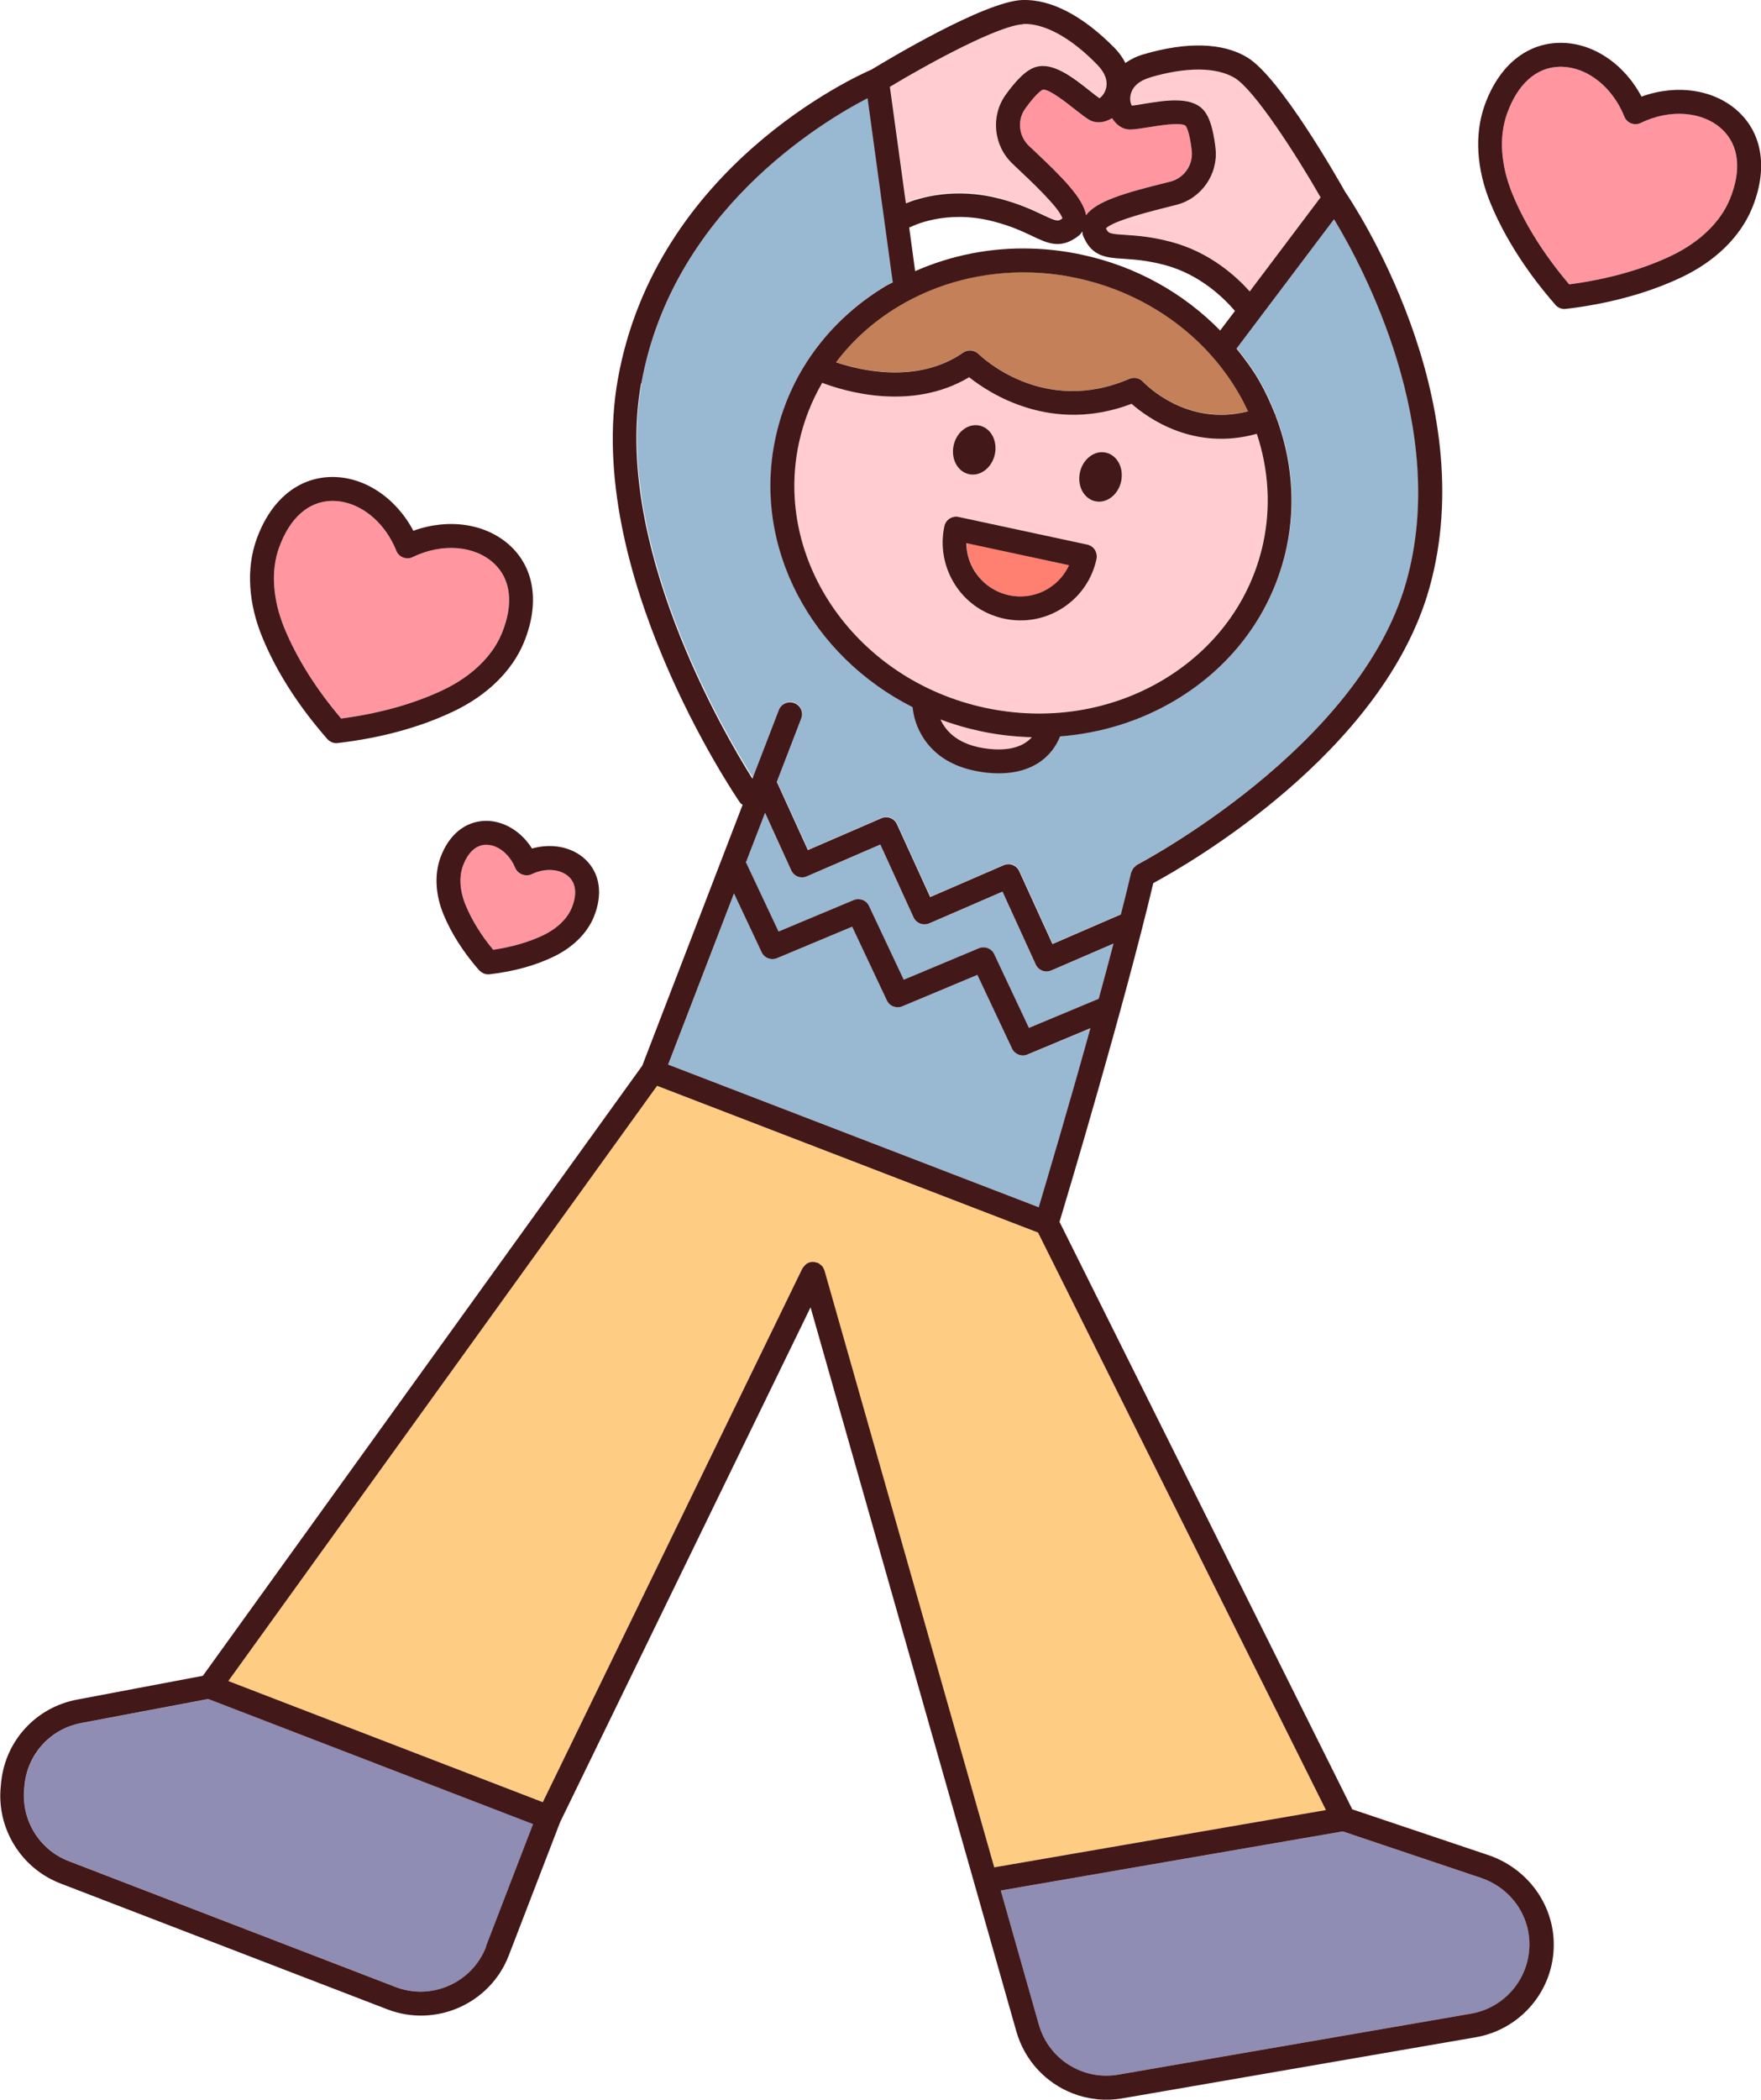<?xml version="1.0" encoding="UTF-8"?><svg id="_レイヤー_2" xmlns="http://www.w3.org/2000/svg" viewBox="0 0 145.15 172.99"><defs><style>.cls-1{fill:#99b8d2;}.cls-2{fill:#431818;}.cls-3{fill:#ffccd1;}.cls-4{fill:#ff96a0;}.cls-5{fill:#c48058;}.cls-6{fill:#908db4;}.cls-7{fill:#ffcc83;}.cls-8{fill:#ff8071;}</style></defs><g id="_レイヤー_3"><path class="cls-4" d="M40.65,78.25c1.53-.22,2.94-.63,4.12-1.19,1.15-.55,1.98-1.34,2.35-2.25.45-1.09.37-2.01-.23-2.57-.7-.65-1.97-.74-3.08-.21-.49.24-1.14-.01-1.34-.52-.35-.85-.99-1.51-1.69-1.78-.24-.09-.49-.14-.74-.13-.82.02-1.49.64-1.89,1.76-.33.92-.25,2.07.24,3.24.49,1.2,1.27,2.45,2.26,3.65Z"/><path class="cls-4" d="M36.54,56.84c2.34-1.11,4.05-2.76,4.82-4.65.99-2.4.76-4.44-.63-5.76-1.59-1.49-4.29-1.71-6.72-.53-.25.12-.53.13-.78.03s-.46-.3-.56-.55c-.74-1.83-2.09-3.21-3.62-3.8-.56-.21-1.14-.32-1.72-.31-1.92.04-3.45,1.41-4.33,3.85-.69,1.92-.52,4.29.46,6.68,1.01,2.44,2.62,4.99,4.66,7.4,3.13-.41,6.03-1.23,8.42-2.36Z"/><path class="cls-6" d="M6.71,141.96c-2.51.48-4.39,2.5-4.67,5.04l-.03.31c-.29,2.61,1.22,5.08,3.67,6.03l26.94,10.37c2.97,1.14,6.32-.34,7.46-3.32l3.89-10.1-26.77-10.31-10.47,1.98Z"/><path class="cls-5" d="M91.95,23.85c-1.02-.39-2.08-.71-3.16-.94-1.26-.27-2.55-.43-3.83-.47-3.91-.12-7.69.86-10.94,2.82-2.04,1.23-3.75,2.79-5.11,4.58,1.94.65,6.72,1.83,10.48-.8.39-.27.92-.23,1.26.11.22.21,5.31,5.14,12.44,2.05.38-.16.83-.07,1.11.23.15.16,3.59,3.75,8.67,2.45-.23-.49-.48-.98-.76-1.46-2.25-3.9-5.85-6.91-10.16-8.57Z"/><path class="cls-3" d="M95.85,56.01c4.32-2.57,7.25-6.58,8.26-11.29.64-2.98.44-6.08-.53-8.99-5.18,1.45-9-1.3-10.32-2.47-6.56,2.51-11.68-.83-13.39-2.19-4.78,2.86-10.35,1.13-12.11.46-.89,1.53-1.54,3.2-1.92,4.96-2.1,9.76,4.79,19.54,15.33,21.81,5.12,1.1,10.34.29,14.68-2.29ZM91.14,37.3c.94.2,1.51,1.26,1.27,2.37-.24,1.11-1.19,1.84-2.13,1.64-.94-.2-1.51-1.26-1.27-2.37.24-1.11,1.19-1.84,2.13-1.64ZM78.59,36.7c.24-1.11,1.19-1.84,2.13-1.64.94.2,1.51,1.26,1.27,2.37-.24,1.11-1.19,1.84-2.13,1.64-.94-.2-1.51-1.26-1.27-2.37ZM87.58,50.08c-1.44.93-3.15,1.24-4.83.88-.33-.07-.66-.17-.97-.29-1.26-.48-2.32-1.35-3.07-2.5-.93-1.44-1.24-3.15-.88-4.83.06-.26.21-.48.43-.62.22-.14.49-.19.74-.14l10.61,2.28c.26.06.48.21.62.43.14.22.19.49.13.74-.36,1.67-1.35,3.11-2.79,4.04Z"/><path class="cls-3" d="M81.54,61.7c1.95.21,2.97-.36,3.52-.96-1.43-.04-2.86-.2-4.29-.51-1.12-.24-2.2-.57-3.24-.95.46,1,1.51,2.16,4.01,2.42Z"/><path class="cls-8" d="M80.37,47.11c.64.99,1.64,1.68,2.8,1.93,1.16.25,2.35.03,3.35-.61.71-.46,1.27-1.1,1.62-1.86l-8.47-1.82c0,.83.25,1.64.71,2.36Z"/><path class="cls-4" d="M88.59,9c-.59-.47-2.16-1.72-2.65-1.61-.02,0-.45.16-1.43,1.55-.68.95-.55,2.29.32,3.1l.26.24c2.5,2.34,4.19,4.03,4.43,5.45.86-1.16,3.19-1.83,6.56-2.67l.36-.09c1.15-.29,1.92-1.39,1.79-2.55-.19-1.69-.49-2.04-.5-2.05-.39-.34-2.35,0-3.1.12-.62.1-1.15.18-1.49.18-.6,0-1.12-.37-1.48-.94-.61.38-1.28.46-1.86.16-.3-.17-.73-.5-1.22-.89Z"/><path class="cls-1" d="M64.22,58.47c.2-.51.77-.76,1.27-.57s.76.77.57,1.27l-2.01,5.22,2.56,5.62,6.05-2.62c.49-.21,1.06,0,1.29.49l2.74,6,6.05-2.62c.49-.21,1.06,0,1.29.49l2.74,6,5.64-2.44c.3-1.2.59-2.36.85-3.46,0-.01.01-.02.02-.03.02-.07.05-.13.09-.19.03-.05.05-.11.09-.16.03-.04.08-.07.12-.11.06-.05.11-.1.17-.14.01,0,.02-.02.03-.02.18-.09,18.26-9.55,22.14-23.25,3.59-12.68-3.58-26.01-5.94-29.92l-8.04,10.66c.7.86,1.35,1.75,1.9,2.71.49.85.9,1.74,1.25,2.64.01.03.04.05.05.08,0,.02,0,.04.01.07,1.36,3.5,1.69,7.28.91,10.91-1.13,5.26-4.39,9.72-9.18,12.57-2.89,1.72-6.13,2.71-9.48,2.97-.58,1.51-2.28,3.38-6.05,2.99-.87-.09-1.62-.28-2.27-.53-2.75-1.06-3.7-3.31-3.84-4.87-8.35-4.23-13.23-13.2-11.3-22.18,1.12-5.21,4.35-9.66,9.08-12.51.19-.12.41-.19.6-.31,0-.02-.02-.03-.02-.04l-2.07-15.13c-3.83,1.98-16.1,9.34-18.64,23.48-2.35,13.11,6.74,28.68,9.18,32.56l2.18-5.66Z"/><path class="cls-3" d="M82.37,16.33c1.67.43,2.77.96,3.58,1.34,1.12.53,1.27.56,1.63.29-.26-.89-2.66-3.14-3.84-4.24l-.26-.25c-1.58-1.49-1.83-3.93-.58-5.69,1.28-1.79,2.04-2.17,2.51-2.3,1.42-.4,3.08.91,4.41,1.96.31.25.59.48.81.62.15-.09.41-.35.53-.76.19-.64-.06-1.34-.72-2.01-2.17-2.21-4.33-3.4-6.09-3.35-1.9.06-7.51,3.06-10.98,5.15l1.32,9.6c1.11-.46,3.98-1.35,7.69-.39Z"/><path class="cls-3" d="M94.32,8.54c1.68-.27,3.76-.62,4.81.43.34.34.82,1.04,1.07,3.23.24,2.15-1.17,4.16-3.27,4.68l-.36.09c-1.56.39-4.74,1.18-5.4,1.83.18.42.33.46,1.56.54.89.06,2.11.13,3.78.57,3.21.84,5.4,2.85,6.51,4.09l5.84-7.75c-2.01-3.51-5.45-8.87-7.08-9.84-1.5-.9-3.98-.92-6.95-.05-.9.27-1.46.75-1.61,1.4-.1.41,0,.76.09.92.26-.02.62-.08,1.02-.15Z"/><path class="cls-1" d="M70.36,74.17c.49-.2,1.05.01,1.27.49l2.86,6.07,6.19-2.59c.49-.2,1.05.01,1.27.49l2.86,6.07,5.75-2.4c.42-1.53.83-3.06,1.22-4.55l-5.12,2.21c-.49.21-1.06,0-1.29-.49l-2.74-6-6.05,2.62c-.24.11-.51.1-.74.01s-.43-.27-.54-.51l-2.74-6-6.05,2.62c-.49.21-1.06,0-1.29-.49l-2.16-4.74-1.58,4.09,2.68,5.69,6.19-2.59Z"/><path class="cls-1" d="M84.7,86.88c-.24.1-.51.1-.73.01s-.43-.26-.54-.5l-2.86-6.07-6.19,2.59c-.49.2-1.05-.01-1.27-.49l-2.86-6.07-6.19,2.59c-.49.2-1.05-.01-1.27-.49l-2.28-4.84-5.43,14.1,30.56,11.76c.69-2.32,2.47-8.3,4.26-14.75l-5.19,2.17Z"/><path class="cls-4" d="M129.34,23.43c3.13-.41,6.03-1.23,8.42-2.36,2.34-1.11,4.05-2.76,4.82-4.65.99-2.4.76-4.44-.63-5.76-1.59-1.5-4.29-1.71-6.72-.53-.25.12-.53.13-.78.03s-.46-.3-.56-.55c-.74-1.83-2.09-3.21-3.62-3.8-.56-.21-1.14-.32-1.72-.31-1.92.04-3.45,1.41-4.33,3.85-.69,1.92-.52,4.29.46,6.68,1.01,2.44,2.62,4.99,4.66,7.4Z"/><path class="cls-7" d="M85.56,101.55l-31.4-12.09-35.34,49.04,25.92,9.98,21.39-43.96s.01-.01.02-.02c.04-.08.11-.15.17-.22.02-.02.03-.05.06-.07.1-.09.23-.16.37-.21.21-.06.42-.03.61.04.03,0,.06,0,.09.02,0,0,.01.01.02.02.07.04.12.09.18.14.04.03.09.06.12.1.04.04.06.1.09.15.03.06.07.12.09.18,0,0,.01.02.01.03l13.99,49.17,27.34-4.72-23.73-47.58Z"/><path class="cls-6" d="M122.13,154.74l-11.45-3.85-28.19,4.87,3.14,11.06c.81,2.85,3.62,4.61,6.54,4.11l29.11-5.03c2.58-.44,4.55-2.58,4.77-5.19.23-2.66-1.4-5.09-3.91-5.97Z"/><path class="cls-2" d="M82,37.43c.24-1.11-.33-2.17-1.27-2.37-.94-.2-1.89.53-2.13,1.64-.24,1.11.33,2.17,1.27,2.37.94.2,1.89-.53,2.13-1.64Z"/><path class="cls-2" d="M90.28,41.3c.94.2,1.89-.53,2.13-1.64.24-1.11-.33-2.17-1.27-2.37-.94-.2-1.89.53-2.13,1.64-.24,1.11.33,2.17,1.27,2.37Z"/><path class="cls-2" d="M122.76,152.87l-11.3-3.8-24.13-48.4c.75-2.48,5.31-17.74,7.73-27.91,2.8-1.51,18.9-10.71,22.74-24.25,4.46-15.74-6.31-31.8-6.93-32.71-.62-1.1-5.38-9.47-8.08-11.08-2.01-1.21-4.96-1.29-8.52-.25-.61.18-1.1.43-1.51.72-.21-.42-.5-.84-.91-1.26C89.24,1.29,86.63-.07,84.28,0c-3.13.1-11.32,5.05-12.44,5.73-1.19.51-17.77,7.97-20.91,25.49-2.84,15.82,9.55,34.16,10.08,34.93.05.07.13.1.2.16l-8.27,21.49-36.22,50.27-10.36,1.96c-3.37.63-5.89,3.35-6.26,6.76l-.03.31c-.39,3.49,1.64,6.82,4.92,8.08l26.94,10.37c3.98,1.53,8.48-.46,10.01-4.45l4.23-10.98,20.64-42.41,13.52,47.54s0,0,0,0l3.44,12.11c.69,2.43,2.46,4.27,4.66,5.12,1.27.49,2.68.65,4.1.4l29.11-5.03c3.46-.6,6.1-3.46,6.4-6.96.31-3.57-1.89-6.81-5.25-8.01ZM85.63,99.47l-30.56-11.76,5.43-14.1,2.28,4.84c.22.48.78.69,1.27.49l6.19-2.59,2.86,6.07c.22.48.78.69,1.27.49l6.19-2.59,2.86,6.07c.11.24.31.41.54.5s.49.09.73-.01l5.19-2.17c-1.79,6.45-3.57,12.43-4.26,14.75ZM61.48,71.06l1.58-4.09,2.16,4.74c.22.49.8.71,1.29.49l6.05-2.62,2.74,6c.11.24.31.42.54.51s.5.09.74-.01l6.05-2.62,2.74,6c.22.49.8.71,1.29.49l5.12-2.21c-.39,1.49-.8,3.02-1.22,4.55l-5.75,2.4-2.86-6.07c-.22-.48-.78-.69-1.27-.49l-6.19,2.59-2.86-6.07c-.22-.48-.78-.69-1.27-.49l-6.19,2.59-2.68-5.69ZM94.82,6.37c2.97-.87,5.45-.85,6.95.05,1.63.98,5.07,6.33,7.08,9.84l-5.84,7.75c-1.11-1.24-3.3-3.25-6.51-4.09-1.66-.44-2.88-.51-3.78-.57-1.24-.08-1.38-.12-1.56-.54.66-.65,3.84-1.44,5.4-1.83l.36-.09c2.11-.52,3.51-2.54,3.27-4.68-.25-2.18-.73-2.89-1.07-3.23-1.05-1.05-3.13-.7-4.81-.43-.4.07-.75.13-1.02.15-.09-.16-.19-.5-.09-.92.15-.65.71-1.14,1.61-1.4ZM81.18,58.31c-10.54-2.27-17.43-12.05-15.33-21.81.38-1.76,1.03-3.43,1.92-4.96,1.75.67,7.33,2.4,12.11-.46,1.71,1.36,6.82,4.69,13.39,2.19,1.33,1.17,5.14,3.92,10.32,2.47.97,2.91,1.17,6.01.53,8.99-1.01,4.71-3.95,8.72-8.26,11.29-4.34,2.58-9.55,3.39-14.68,2.29ZM85.05,60.74c-.54.6-1.56,1.17-3.52.96-2.5-.26-3.55-1.42-4.01-2.42,1.04.39,2.12.71,3.24.95,1.43.31,2.86.47,4.29.51ZM94.2,31.44c-.28-.3-.73-.39-1.11-.23-7.13,3.08-12.22-1.84-12.44-2.05-.34-.33-.87-.38-1.26-.11-3.77,2.63-8.55,1.45-10.48.8,1.36-1.8,3.07-3.35,5.11-4.58,3.25-1.96,7.03-2.93,10.94-2.82,1.28.04,2.57.19,3.83.47,1.09.23,2.15.55,3.16.94,4.3,1.66,7.91,4.67,10.16,8.57.28.48.53.97.76,1.46-5.07,1.31-8.51-2.28-8.67-2.45ZM74.95,18.73s.09-.01.13-.04c.03-.01,2.84-1.48,6.79-.45,1.48.38,2.44.84,3.22,1.21,1.28.61,2.37,1.13,3.86-.06.11-.09.18-.21.26-.32.02.11.01.21.05.32.71,1.77,1.93,1.84,3.33,1.93.86.06,1.92.12,3.4.51,2.96.78,4.97,2.81,5.8,3.79l-1.22,1.61c-3.02-3.09-6.96-5.3-11.38-6.24-1.38-.3-2.79-.47-4.19-.51-3.34-.1-6.59.55-9.57,1.86l-.49-3.6ZM91.66,9.73c.36.57.87.94,1.48.94.34,0,.88-.08,1.49-.18.75-.12,2.71-.46,3.1-.12.01.02.31.36.5,2.05.13,1.17-.64,2.27-1.79,2.55l-.36.09c-3.38.84-5.7,1.51-6.56,2.67-.25-1.42-1.94-3.11-4.43-5.45l-.26-.24c-.87-.81-1.01-2.15-.32-3.1.99-1.38,1.42-1.54,1.43-1.55.49-.11,2.06,1.14,2.65,1.61.49.39.92.72,1.22.89.57.3,1.24.22,1.86-.16ZM84.34,1.97c1.76-.05,3.93,1.13,6.09,3.35.66.67.91,1.36.72,2.01-.12.41-.37.66-.53.76-.22-.15-.5-.37-.81-.62-1.33-1.05-2.99-2.37-4.41-1.96-.46.13-1.22.51-2.51,2.3-1.25,1.75-1.01,4.2.58,5.69l.26.25c1.18,1.11,3.58,3.35,3.84,4.24-.36.28-.51.24-1.63-.29-.81-.38-1.91-.91-3.58-1.34-3.71-.96-6.58-.06-7.69.39l-1.32-9.6c3.47-2.09,9.08-5.09,10.98-5.15ZM52.87,31.57c2.54-14.14,14.81-21.5,18.64-23.48l2.07,15.13s.02.03.02.04c-.2.11-.41.19-.6.31-4.73,2.85-7.96,7.29-9.08,12.51-1.93,8.98,2.95,17.96,11.3,22.18.15,1.56,1.09,3.82,3.84,4.87.65.25,1.4.43,2.27.53,3.77.4,5.47-1.48,6.05-2.99,3.35-.26,6.59-1.25,9.48-2.97,4.79-2.85,8.05-7.31,9.18-12.57.78-3.63.44-7.41-.91-10.91,0-.02,0-.05-.01-.07-.01-.03-.04-.05-.05-.08-.36-.9-.76-1.78-1.25-2.64-.55-.96-1.21-1.85-1.9-2.71l8.04-10.66c2.37,3.91,9.54,17.24,5.94,29.92-3.88,13.69-21.96,23.15-22.14,23.25-.01,0-.02.02-.03.02-.07.04-.12.09-.17.14-.04.04-.08.07-.12.11-.04.05-.06.1-.09.16-.03.06-.07.12-.09.19,0,.01-.01.02-.02.03-.26,1.09-.54,2.26-.85,3.46l-5.64,2.44-2.74-6c-.22-.49-.8-.71-1.29-.49l-6.05,2.62-2.74-6c-.22-.49-.8-.71-1.29-.49l-6.05,2.62-2.56-5.62,2.01-5.22c.2-.51-.06-1.08-.57-1.27s-1.08.06-1.27.57l-2.18,5.66c-2.44-3.88-11.53-19.45-9.18-32.56ZM40.07,160.39c-1.14,2.97-4.49,4.46-7.46,3.32l-26.94-10.37c-2.45-.94-3.95-3.42-3.67-6.03l.03-.31c.28-2.54,2.16-4.57,4.67-5.04l10.47-1.98,26.77,10.31-3.89,10.1ZM67.96,104.68s0-.02-.01-.03c-.02-.07-.06-.12-.09-.18-.03-.05-.05-.11-.09-.15-.03-.04-.08-.07-.12-.1-.06-.05-.11-.1-.18-.14,0,0-.01-.01-.02-.02-.03-.01-.06-.01-.09-.02-.19-.07-.4-.1-.61-.04-.14.04-.26.11-.37.21-.02.02-.04.05-.06.07-.07.07-.13.14-.17.22,0,0-.01.01-.02.02l-21.39,43.96-25.92-9.98,35.34-49.04,31.4,12.09,23.73,47.58-27.34,4.72-13.99-49.17ZM121.28,165.9l-29.11,5.03c-2.92.5-5.73-1.27-6.54-4.11l-3.14-11.06,28.19-4.87,11.45,3.85c2.52.88,4.15,3.31,3.91,5.97-.23,2.61-2.19,4.74-4.77,5.19Z"/><path class="cls-2" d="M90.24,45.3c-.14-.22-.36-.37-.62-.43l-10.61-2.28c-.26-.06-.52,0-.74.14-.22.14-.37.36-.43.62-.36,1.67-.04,3.39.88,4.83.74,1.15,1.81,2.02,3.07,2.5.31.12.64.22.97.29,1.68.36,3.39.05,4.83-.88,1.44-.93,2.43-2.36,2.79-4.04.05-.26,0-.52-.13-.74ZM86.51,48.43c-1,.64-2.19.86-3.35.61-1.15-.25-2.15-.94-2.8-1.93-.46-.72-.7-1.53-.71-2.36l8.47,1.82c-.35.75-.9,1.4-1.62,1.86Z"/><path class="cls-2" d="M39.5,79.94c.11.12.24.21.39.27s.31.08.47.06c1.97-.23,3.73-.71,5.25-1.44,1.59-.76,2.77-1.92,3.33-3.27.77-1.88.52-3.61-.7-4.76-1.1-1.03-2.77-1.35-4.39-.89-.89-1.42-2.35-2.31-3.85-2.28-1.67.04-3.02,1.15-3.71,3.06-.49,1.38-.4,3.04.27,4.66.64,1.55,1.63,3.1,2.93,4.59ZM40.04,69.6c.25,0,.5.04.74.13.7.27,1.34.92,1.69,1.78.21.5.85.75,1.34.52,1.11-.54,2.38-.45,3.08.21.6.56.68,1.48.23,2.57-.37.9-1.21,1.7-2.35,2.25-1.18.56-2.59.97-4.12,1.19-.99-1.19-1.76-2.44-2.26-3.65-.49-1.17-.57-2.32-.24-3.24.4-1.11,1.07-1.74,1.89-1.76Z"/><path class="cls-2" d="M27.36,61.16c.15.06.31.08.47.06,3.59-.42,6.8-1.3,9.55-2.61,2.78-1.32,4.84-3.34,5.8-5.68,1.3-3.16.9-6.06-1.1-7.94-1.97-1.85-5.09-2.32-8.01-1.26-1.45-2.74-4.08-4.49-6.79-4.43-2.75.06-4.99,1.93-6.14,5.15-.85,2.38-.68,5.26.5,8.1,1.16,2.81,2.96,5.62,5.34,8.34.11.12.24.21.39.27ZM23,45.12c.88-2.44,2.41-3.81,4.33-3.85.58-.01,1.16.1,1.72.31,1.53.59,2.88,1.96,3.62,3.8.1.25.3.45.56.55s.54.09.78-.03c2.43-1.18,5.13-.96,6.72.53,1.39,1.31,1.62,3.36.63,5.76-.77,1.88-2.49,3.54-4.82,4.65-2.39,1.14-5.29,1.95-8.42,2.36-2.04-2.4-3.65-4.95-4.66-7.4-.99-2.39-1.15-4.77-.46-6.68Z"/><path class="cls-2" d="M128.2,25.12c.11.12.24.21.39.27s.31.08.47.06c3.53-.41,6.84-1.32,9.55-2.61,2.78-1.32,4.84-3.34,5.8-5.68,1.3-3.16.9-6.06-1.1-7.94-1.97-1.85-5.09-2.32-8.01-1.26-1.45-2.74-4.08-4.49-6.79-4.43-2.75.06-4.99,1.93-6.14,5.15-.85,2.38-.68,5.26.5,8.1,1.15,2.78,2.99,5.66,5.34,8.34ZM128.55,5.5c.58-.01,1.16.1,1.72.31,1.53.59,2.88,1.96,3.62,3.8.1.25.3.45.56.55s.54.09.78-.03c2.43-1.18,5.13-.96,6.72.53,1.39,1.31,1.62,3.36.63,5.76-.77,1.88-2.49,3.54-4.82,4.65-2.39,1.14-5.29,1.95-8.42,2.36-2.04-2.4-3.65-4.95-4.66-7.4-.99-2.39-1.15-4.77-.46-6.68.88-2.44,2.41-3.81,4.33-3.85Z"/></g></svg>